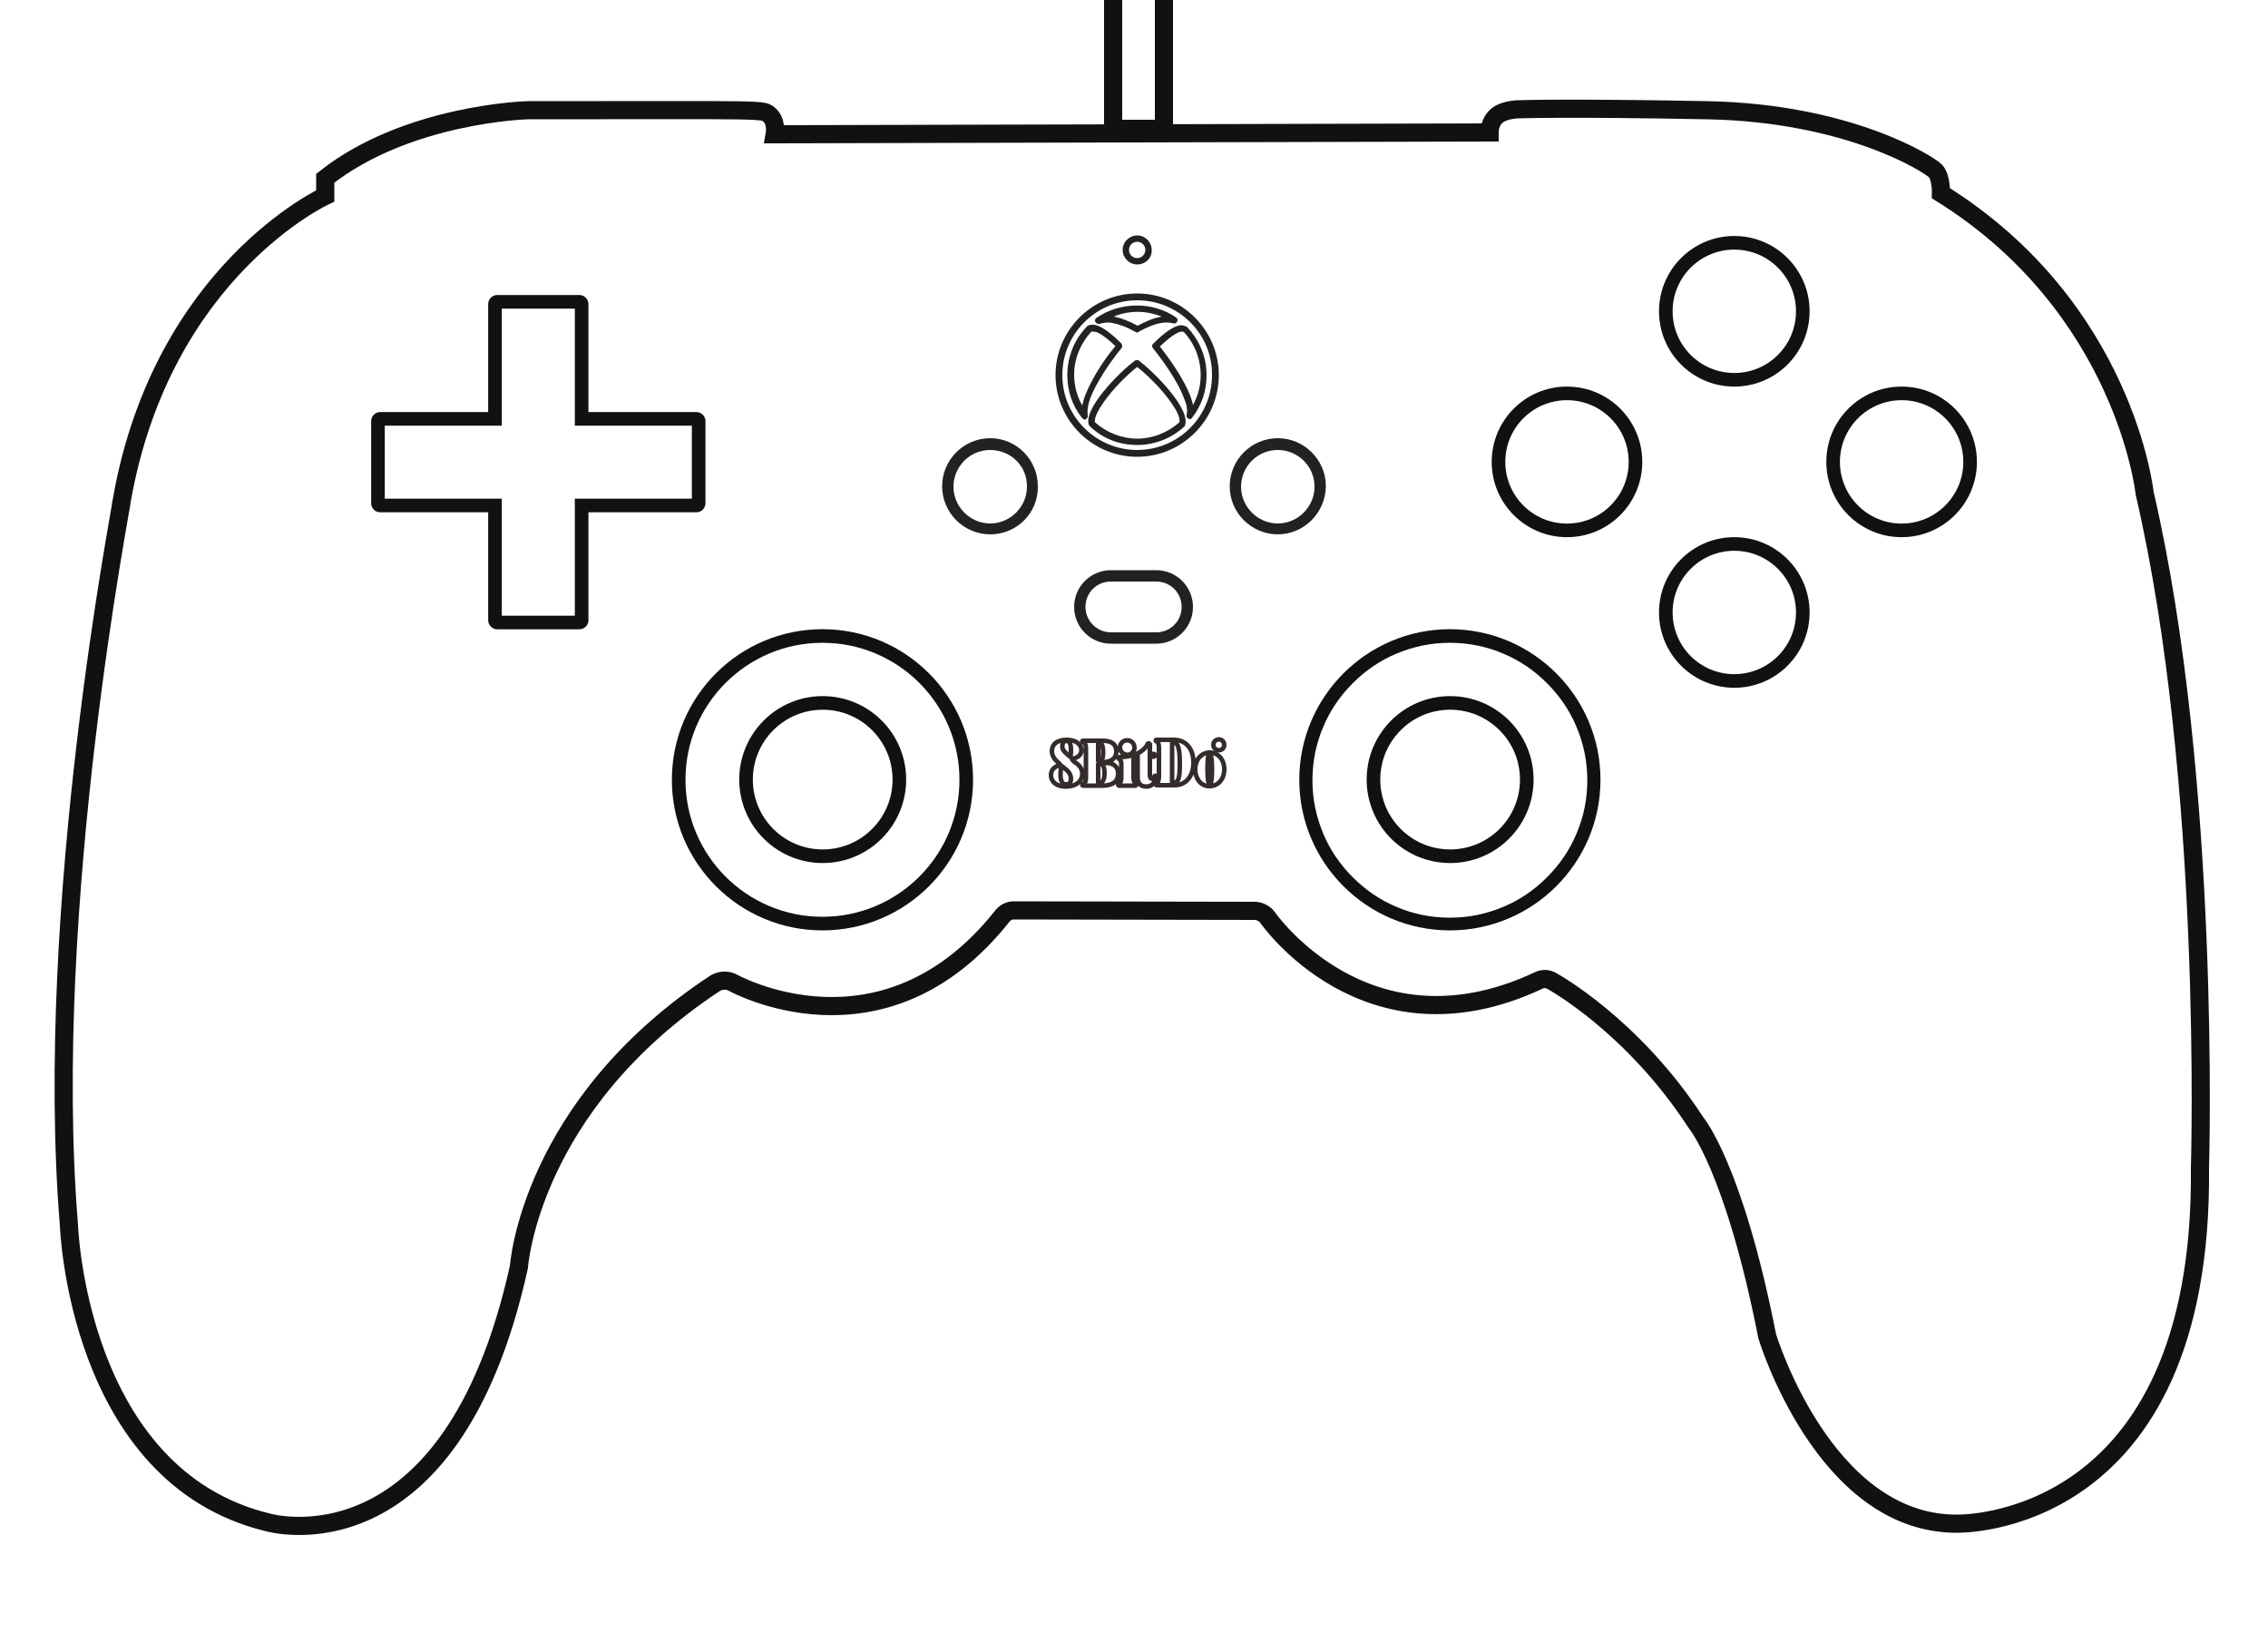 <?xml version="1.0" encoding="utf-8"?>
<!-- Generator: Adobe Illustrator 22.1.0, SVG Export Plug-In . SVG Version: 6.00 Build 0)  -->
<svg version="1.1" id="图层_1" xmlns="http://www.w3.org/2000/svg" xmlns:xlink="http://www.w3.org/1999/xlink" x="0px" y="0px"
	 viewBox="0 0 500 360" style="enable-background:new 0 0 500 360;" xml:space="preserve">
<style type="text/css">
	.st0{fill:none;stroke:#111111;stroke-width:4;stroke-miterlimit:22.926;}
	.st1{fill:#FFFFFF;fill-opacity:0;}
	.st2{fill:none;stroke:#111111;stroke-width:4;}
	.st3{fill:none;}
	.st4{fill:#111111;}
	.st5{fill:none;stroke:#111111;stroke-width:3;}
	.st6{fill:none;stroke:#332C2B;stroke-miterlimit:22.926;}
	.st7{fill:#222222;}
	.st8{fill:#222222;stroke:#222222;stroke-miterlimit:22.926;}
</style>
<polyline class="st0" points="256.6,0 256.6,28.4 245.4,28.4 245.4,0 "/>
<rect id="矩形_748" class="st1" width="500" height="360"/>
<g id="组_4418" transform="translate(3598 3337)">
	<path id="路径_2557" class="st2" d="M-3582.8-3066.9c0,0,1.8,55.3,43.8,65.5c0,0,40.3,11.9,55.4-56.3c0,0,2.3-35.5,43.2-62.5
		c1.1-0.7,2.5-0.8,3.7-0.3c0,0,33.3,18.9,59.8-14.7c0.6-0.7,1.5-1.1,2.4-1.1c1.3,0,53.3,0.1,53.3,0.1c1,0.1,2,0.6,2.6,1.4
		c0,0,21.8,31.7,59.7,14c0.9-0.5,2-0.5,2.9,0c0,0,17.8,9.6,31.9,31.3c0,0,8.4,9.9,15.7,47.1c0,0,12.5,41.4,41.8,41.3
		c0,0,54.4,1.5,53.6-78.5c0,0,2.6-85-12.2-148.7c0,0-4.3-40.8-44.9-66.1c0,0,0.1-3.5-1.2-4.9c-1.3-1.4-19-12.8-50.3-13.4
		c-31.3-0.6-41.7-0.2-41.7-0.2s-3.1,0-4.8,1.5c-1,0.9-1.5,2.2-1.5,3.6l-157.6,0.4c0,0,0.5-2.7-1.1-4.2c-1.6-1.4,0.5-1.1-53.4-1.1
		c0,0-26.5,0.7-44.6,15v3.9c0,0-35.8,16.4-44.8,66.8C-3570.9-3226.9-3588.6-3137.5-3582.8-3066.9z"/>
	<g id="联合_2" transform="translate(484.024 163.736)">
		<path class="st3" d="M-3972.4-3362c-1.1,0-2-0.9-2-2v-23.8h-23.8c-1.1,0-2-0.9-2-2v-18.1c0-1.1,0.9-2,2-2h23.8v-23.8
			c0-1.1,0.9-2,2-2h18.1c1.1,0,2,0.9,2,2v23.8h23.8c1.1,0,2,0.9,2,2v18.1c0,1.1-0.9,2-2,2h-23.8v23.8c0,1.1-0.9,2-2,2H-3972.4z"/>
		<path class="st4" d="M-3955.3-3365v-22.8v-3h3h22.8v-16.1h-22.8h-3v-3v-22.8h-16.1v22.8v3h-3h-22.8v16.1h22.8h3v3v22.8H-3955.3
			 M-3954.3-3362h-18.1c-1.1,0-2-0.9-2-2v-23.8h-23.8c-1.1,0-2-0.9-2-2v-18.1c0-1.1,0.9-2,2-2h23.8v-23.8c0-1.1,0.9-2,2-2h18.1
			c1.1,0,2,0.9,2,2v23.8h23.8c1.1,0,2,0.9,2,2v18.1c0,1.1-0.9,2-2,2h-23.8v23.8C-3952.3-3362.9-3953.2-3362-3954.3-3362z"/>
	</g>
	<g id="椭圆_2222" transform="translate(768.042 150.826)">
		<circle class="st3" cx="-3983.7" cy="-3419.2" r="16.6"/>
		<circle class="st5" cx="-3983.7" cy="-3419.2" r="15.1"/>
	</g>
	<g id="椭圆_2223" transform="translate(804.927 184.023)">
		<circle class="st3" cx="-3983.7" cy="-3419.2" r="16.6"/>
		<circle class="st5" cx="-3983.7" cy="-3419.2" r="15.1"/>
	</g>
	<g id="椭圆_2224" transform="translate(768.042 217.22)">
		<circle class="st3" cx="-3983.7" cy="-3419.2" r="16.6"/>
		<circle class="st5" cx="-3983.7" cy="-3419.2" r="15.1"/>
	</g>
	<g id="椭圆_2225" transform="translate(731.157 184.023)">
		<circle class="st3" cx="-3983.7" cy="-3419.2" r="16.6"/>
		<circle class="st5" cx="-3983.7" cy="-3419.2" r="15.1"/>
	</g>
	<g id="椭圆_2226" transform="translate(565.172 252.261)">
		<circle class="st3" cx="-3981.8" cy="-3417.4" r="18.4"/>
		<circle class="st5" cx="-3981.8" cy="-3417.4" r="16.9"/>
	</g>
	<g id="椭圆_2228" transform="translate(703.492 252.261)">
		<circle class="st3" cx="-3981.8" cy="-3417.4" r="18.4"/>
		<circle class="st5" cx="-3981.8" cy="-3417.4" r="16.9"/>
	</g>
	<g id="椭圆_2227" transform="translate(550.418 237.507)">
		<circle class="st3" cx="-3967.1" cy="-3402.6" r="33.2"/>
		<circle class="st5" cx="-3967.1" cy="-3402.6" r="31.7"/>
	</g>
	<g id="路径_3406" transform="translate(688.738 237.507)">
		<path class="st3" d="M-3967.1-3435.8c18.3,0,33.2,14.9,33.2,33.2c0,18.3-14.9,33.2-33.2,33.2s-33.2-14.9-33.2-33.2
			C-4000.3-3420.9-3985.4-3435.8-3967.1-3435.8C-3967.1-3435.8-3967.1-3435.8-3967.1-3435.8z"/>
		<path class="st4" d="M-3967.1-3432.8c-4.1,0-8,0.8-11.8,2.4c-3.6,1.5-6.8,3.7-9.6,6.5s-5,6-6.5,9.6c-1.6,3.7-2.4,7.7-2.4,11.8
			s0.8,8,2.4,11.8c1.5,3.6,3.7,6.8,6.5,9.6c2.8,2.8,6,5,9.6,6.5c3.7,1.6,7.7,2.4,11.8,2.4s8-0.8,11.8-2.4c3.6-1.5,6.8-3.7,9.6-6.5
			c2.8-2.8,5-6,6.5-9.6c1.6-3.7,2.4-7.7,2.4-11.8s-0.8-8-2.4-11.8c-1.5-3.6-3.7-6.8-6.5-9.6s-6-5-9.6-6.5
			C-3959-3432-3963-3432.8-3967.1-3432.8 M-3967.1-3435.8c18.3,0,33.2,14.9,33.2,33.2s-14.9,33.2-33.2,33.2
			c-18.3,0-33.2-14.9-33.2-33.2S-3985.4-3435.8-3967.1-3435.8z"/>
	</g>
</g>
<g>
	<path class="st6" d="M267.2,169.6c0-2.4-0.2-3.2-0.5-3.2c-0.4,0-0.5,0.8-0.5,3.2c0,2.4,0.2,3.2,0.5,3.2
		C267,172.8,267.2,172,267.2,169.6z M263.5,169.6c0-2.2,1.4-3.7,3.2-3.7c1.8,0,3.2,1.5,3.2,3.7c0,2.2-1.4,3.7-3.2,3.7
		C264.9,173.4,263.5,171.8,263.5,169.6z M258.6,163.6c-0.1,0-0.2,0.1-0.2,0.2v8.6c0,0.1,0,0.2,0.2,0.2c1.2,0,1.5-1,1.5-4.3
		C260.1,165,259.7,163.6,258.6,163.6z M263.1,168.1c0,3.4-2,5-4.1,5h-4c-0.1,0-0.2-0.1-0.2-0.1v0c0-0.1,0-0.1,0.1-0.2
		c0.4-0.2,0.6-0.9,0.6-1.6v-6.4c0-0.9-0.2-1.2-0.6-1.4c-0.1,0-0.1-0.1-0.1-0.2c0-0.1,0.1-0.1,0.2-0.1h4
		C261.5,163.2,263.1,165.1,263.1,168.1L263.1,168.1z M254.8,171.3c-0.1,1.3-0.9,2.1-2.1,2.1c-1.4,0-1.9-0.9-1.9-2v-4.6h-0.3
		c-0.1,0-0.2-0.1-0.2-0.2v-0.1c0-0.1,0-0.1,0.1-0.2c1.1-0.5,2.2-1.3,2.6-2.3c0-0.1,0.1-0.1,0.2-0.1h0.1c0.1,0,0.2,0.1,0.2,0.2v2.1
		h0.9c0.1,0,0.2,0.1,0.2,0.2v0.2c0,0.1-0.1,0.2-0.2,0.2h-0.9v4.2c0,0.4,0.2,0.7,0.5,0.7c0.3,0,0.4-0.2,0.5-0.5
		c0-0.1,0.1-0.2,0.2-0.2C254.8,171.1,254.8,171.2,254.8,171.3L254.8,171.3z M246.9,164.8c0-0.9,0.7-1.6,1.6-1.6
		c0.9,0,1.6,0.7,1.6,1.6c0,0.9-0.7,1.6-1.6,1.6C247.5,166.3,246.9,165.6,246.9,164.8z M250.5,173c0,0.1-0.1,0.2-0.2,0.2h-3.6
		c-0.1,0-0.2-0.1-0.2-0.2v0c0-0.1,0-0.1,0.1-0.2c0.4-0.2,0.6-0.6,0.6-1.3v-3.1c0-0.6-0.2-0.9-0.5-1.1c-0.1,0-0.1-0.1-0.1-0.2v0
		c0-0.1,0.1-0.2,0.2-0.2c0.9,0,1.9-0.1,2.8-0.4c0.2-0.1,0.3,0.1,0.3,0.2v4.7c0,0.8,0.2,1.1,0.5,1.3
		C250.5,172.8,250.5,172.9,250.5,173L250.5,173z M243.5,170.5c0-1.5-0.4-2.2-1.2-2.2c-0.1,0-0.2,0.1-0.2,0.2v4
		c0,0.1,0.1,0.2,0.2,0.2C243.1,172.7,243.5,171.7,243.5,170.5L243.5,170.5z M242.1,163.9v3.8c0,0.1,0.1,0.2,0.2,0.2
		c0.6,0,0.9-0.7,0.9-2.1c0-1.2-0.3-2.1-0.9-2.1C242.2,163.7,242.1,163.7,242.1,163.9L242.1,163.9z M246.5,170.5
		c0,1.8-1.2,2.7-3.5,2.7h-4.2c-0.1,0-0.2-0.1-0.2-0.1c0-0.1,0-0.1,0.1-0.2c0.3-0.2,0.7-0.4,0.7-1.3v-6.7c0-0.9-0.3-1.1-0.7-1.3
		c-0.1,0-0.1-0.1-0.1-0.2c0-0.1,0.1-0.1,0.2-0.1h4.3c2,0,3,0.8,3,2.3c0,1.5-0.9,2.2-2.5,2.4c-0.1,0-0.1,0-0.1,0.1c0,0,0,0.1,0.1,0.1
		C245.3,168.1,246.5,168.9,246.5,170.5L246.5,170.5z M234.2,164.5c0,0.7,0.3,1.1,1.1,1.8l0.6,0.5c0.1,0.1,0.1,0,0.1,0
		c0.1-0.5,0.1-0.9,0.1-1.6c0-1.2-0.3-1.9-1.1-1.9C234.6,163.4,234.2,163.8,234.2,164.5z M236.1,171.7c0-0.6-0.2-1.3-1-2l-1-0.8
		c0,0-0.1,0-0.1,0c-0.1,0.5-0.2,1.1-0.2,1.9c0,1.3,0.4,2.1,1.1,2.1C235.7,173,236.1,172.5,236.1,171.7L236.1,171.7z M238.6,170.6
		c0,1.5-1.2,2.8-3.7,2.8c-1.9,0-3.2-1-3.2-2.5c0-1.1,0.6-1.9,2-2.2c0.1,0,0.1-0.1,0-0.2l-0.2-0.2c-0.8-0.7-1.6-1.5-1.6-2.7
		c0-1.5,1.1-2.5,3.3-2.5c1.9,0,3.2,0.9,3.2,2.3c0,1-0.7,1.6-2,1.9c-0.1,0-0.1,0.1,0,0.2l0.5,0.5
		C237.9,168.6,238.6,169.4,238.6,170.6L238.6,170.6z"/>
	<circle class="st6" cx="268.7" cy="164.2" r="1.2"/>
</g>
<path class="st7" d="M250.7,66.2c-9.1,0-16.5,7.4-16.5,16.5c0,9.1,7.4,16.5,16.5,16.5c9.1,0,16.5-7.4,16.5-16.5
	C267.3,73.6,259.8,66.2,250.7,66.2z M250.7,100.7c-9.9,0-18-8.1-18-18c0-9.9,8.1-18,18-18c9.9,0,18,8.1,18,18
	C268.7,92.6,260.6,100.7,250.7,100.7z"/>
<path class="st7" d="M250.7,53.3c-1,0-1.8,0.8-1.8,1.8c0,1,0.8,1.8,1.8,1.8c1,0,1.8-0.8,1.8-1.8C252.5,54.1,251.7,53.3,250.7,53.3z
	 M250.7,58.3c-1.8,0-3.2-1.5-3.2-3.2c0-1.8,1.5-3.2,3.2-3.2c1.8,0,3.2,1.5,3.2,3.2C254,56.9,252.5,58.3,250.7,58.3z"/>
<path class="st8" d="M244.9,127.7c-3.4,0-6.1,2.7-6.1,6.1c0,3.4,2.8,6.1,6.1,6.1h10c3.4,0,6.1-2.7,6.1-6.1c0-3.4-2.7-6.1-6.1-6.1
	H244.9z M254.9,141.4h-10c-4.2,0-7.6-3.4-7.6-7.6c0-4.2,3.4-7.6,7.6-7.6h10c4.2,0,7.6,3.4,7.6,7.6
	C262.5,138,259.1,141.4,254.9,141.4z"/>
<path class="st8" d="M281.7,98.7c-4.8,0-8.6,3.9-8.6,8.6c0,4.7,3.9,8.6,8.6,8.6c4.7,0,8.6-3.9,8.6-8.6
	C290.3,102.5,286.4,98.7,281.7,98.7z M281.7,117.3c-5.5,0-10.1-4.5-10.1-10.1c0-5.5,4.5-10.1,10.1-10.1c5.5,0,10.1,4.5,10.1,10.1
	C291.7,112.8,287.2,117.3,281.7,117.3z"/>
<path class="st8" d="M218.3,98.7c-4.8,0-8.6,3.9-8.6,8.6c0,4.7,3.9,8.6,8.6,8.6c4.7,0,8.6-3.9,8.6-8.6
	C227,102.5,223.1,98.7,218.3,98.7z M218.3,117.3c-5.5,0-10.1-4.5-10.1-10.1c0-5.5,4.5-10.1,10.1-10.1c5.5,0,10,4.5,10,10.1
	C228.4,112.8,223.9,117.3,218.3,117.3z"/>
<path class="st7" d="M240.6,73.1c-2.4,2.6-3.8,6-3.8,9.5c0,2.4,0.6,4.7,1.8,6.8c0.3-1.7,1.1-3.4,1.9-5c1.9-3.7,4.2-6.7,5.4-8.1
	c-2.1-2-3.4-2.8-4.2-3.1C241.1,73.1,240.8,73.1,240.6,73.1L240.6,73.1z M239.2,92.5c-0.2,0-0.4-0.1-0.6-0.3c-2.2-2.7-3.3-6-3.3-9.5
	c0-4,1.5-7.8,4.3-10.7c0.1-0.1,0.1-0.1,0.2-0.2c0.7-0.3,1.4-0.3,2.2,0c1.5,0.6,3.2,1.9,5.2,3.9c0.1,0.1,0.2,0.4,0.2,0.6
	c0,0.2-0.1,0.4-0.2,0.5c-1,1.2-3.5,4.4-5.6,8.3c-1.1,2.1-2.1,4.4-1.8,6.5c0.1,0.3-0.1,0.6-0.4,0.8C239.4,92.5,239.3,92.5,239.2,92.5
	L239.2,92.5L239.2,92.5z"/>
<path class="st7" d="M255.7,76.4c2,2.5,5.3,7.1,6.8,11.1c0.2,0.7,0.4,1.2,0.5,1.8c1.1-2,1.7-4.3,1.7-6.6c0-3.5-1.3-6.9-3.7-9.5
	c-0.3-0.1-0.4-0.1-0.5-0.1C260,73.1,258.6,73.6,255.7,76.4L255.7,76.4L255.7,76.4z M262.3,92.4c-0.1,0-0.2,0-0.3-0.1
	c-0.3-0.1-0.5-0.5-0.4-0.8c0.2-1.1,0.1-2.1-0.5-3.5c-1.5-4.2-5.2-9.1-6.9-11.2c-0.1-0.1-0.2-0.3-0.2-0.5c0-0.2,0.1-0.5,0.3-0.6
	c2.5-2.5,4.6-3.9,6-4c0.5,0,0.9,0.1,1.4,0.4c0.1,0,0.1,0.1,0.1,0.1c2.7,2.9,4.2,6.6,4.2,10.5c0,3.5-1.1,6.7-3.2,9.4
	C262.7,92.3,262.5,92.4,262.3,92.4L262.3,92.4z"/>
<path class="st7" d="M245.5,69.8C245.5,69.8,245.5,69.8,245.5,69.8c1.7,0.3,3.4,1,5.3,2c1.7-0.9,3.5-1.7,5.3-2
	C252.7,68.4,248.8,68.4,245.5,69.8L245.5,69.8z M250.7,73.3c-0.2,0-0.4-0.1-0.5-0.2c-1.8-1-3.4-1.6-5-1.9c-0.9-0.2-1.8-0.1-2.8,0.2
	c-0.3,0.1-0.7-0.1-0.9-0.4c-0.2-0.3-0.1-0.7,0.2-0.9c5.2-3.6,12.4-3.7,17.6-0.1c0.3,0.2,0.4,0.6,0.2,0.9c-0.1,0.3-0.5,0.5-0.8,0.4
	c-2.5-0.7-5.2,0.5-7.8,1.9C251,73.3,250.9,73.3,250.7,73.3L250.7,73.3L250.7,73.3z"/>
<path class="st7" d="M241.4,93.1c2.6,2.3,5.9,3.6,9.3,3.6c3.4,0,6.7-1.3,9.3-3.6c0.6-2.1-4.6-8.5-9.3-12.2
	C246,84.6,240.9,91,241.4,93.1L241.4,93.1L241.4,93.1z M250.7,98.1c-3.9,0-7.6-1.4-10.4-4.1c-0.1-0.1-0.1-0.2-0.2-0.2
	c-1.5-3.5,6.6-11.7,10.1-14.3c0.3-0.2,0.8-0.2,1,0.1c3.4,2.6,11.5,10.7,10,14.3c0,0.1-0.1,0.2-0.2,0.2
	C258.3,96.6,254.6,98.1,250.7,98.1L250.7,98.1L250.7,98.1z"/>
</svg>
